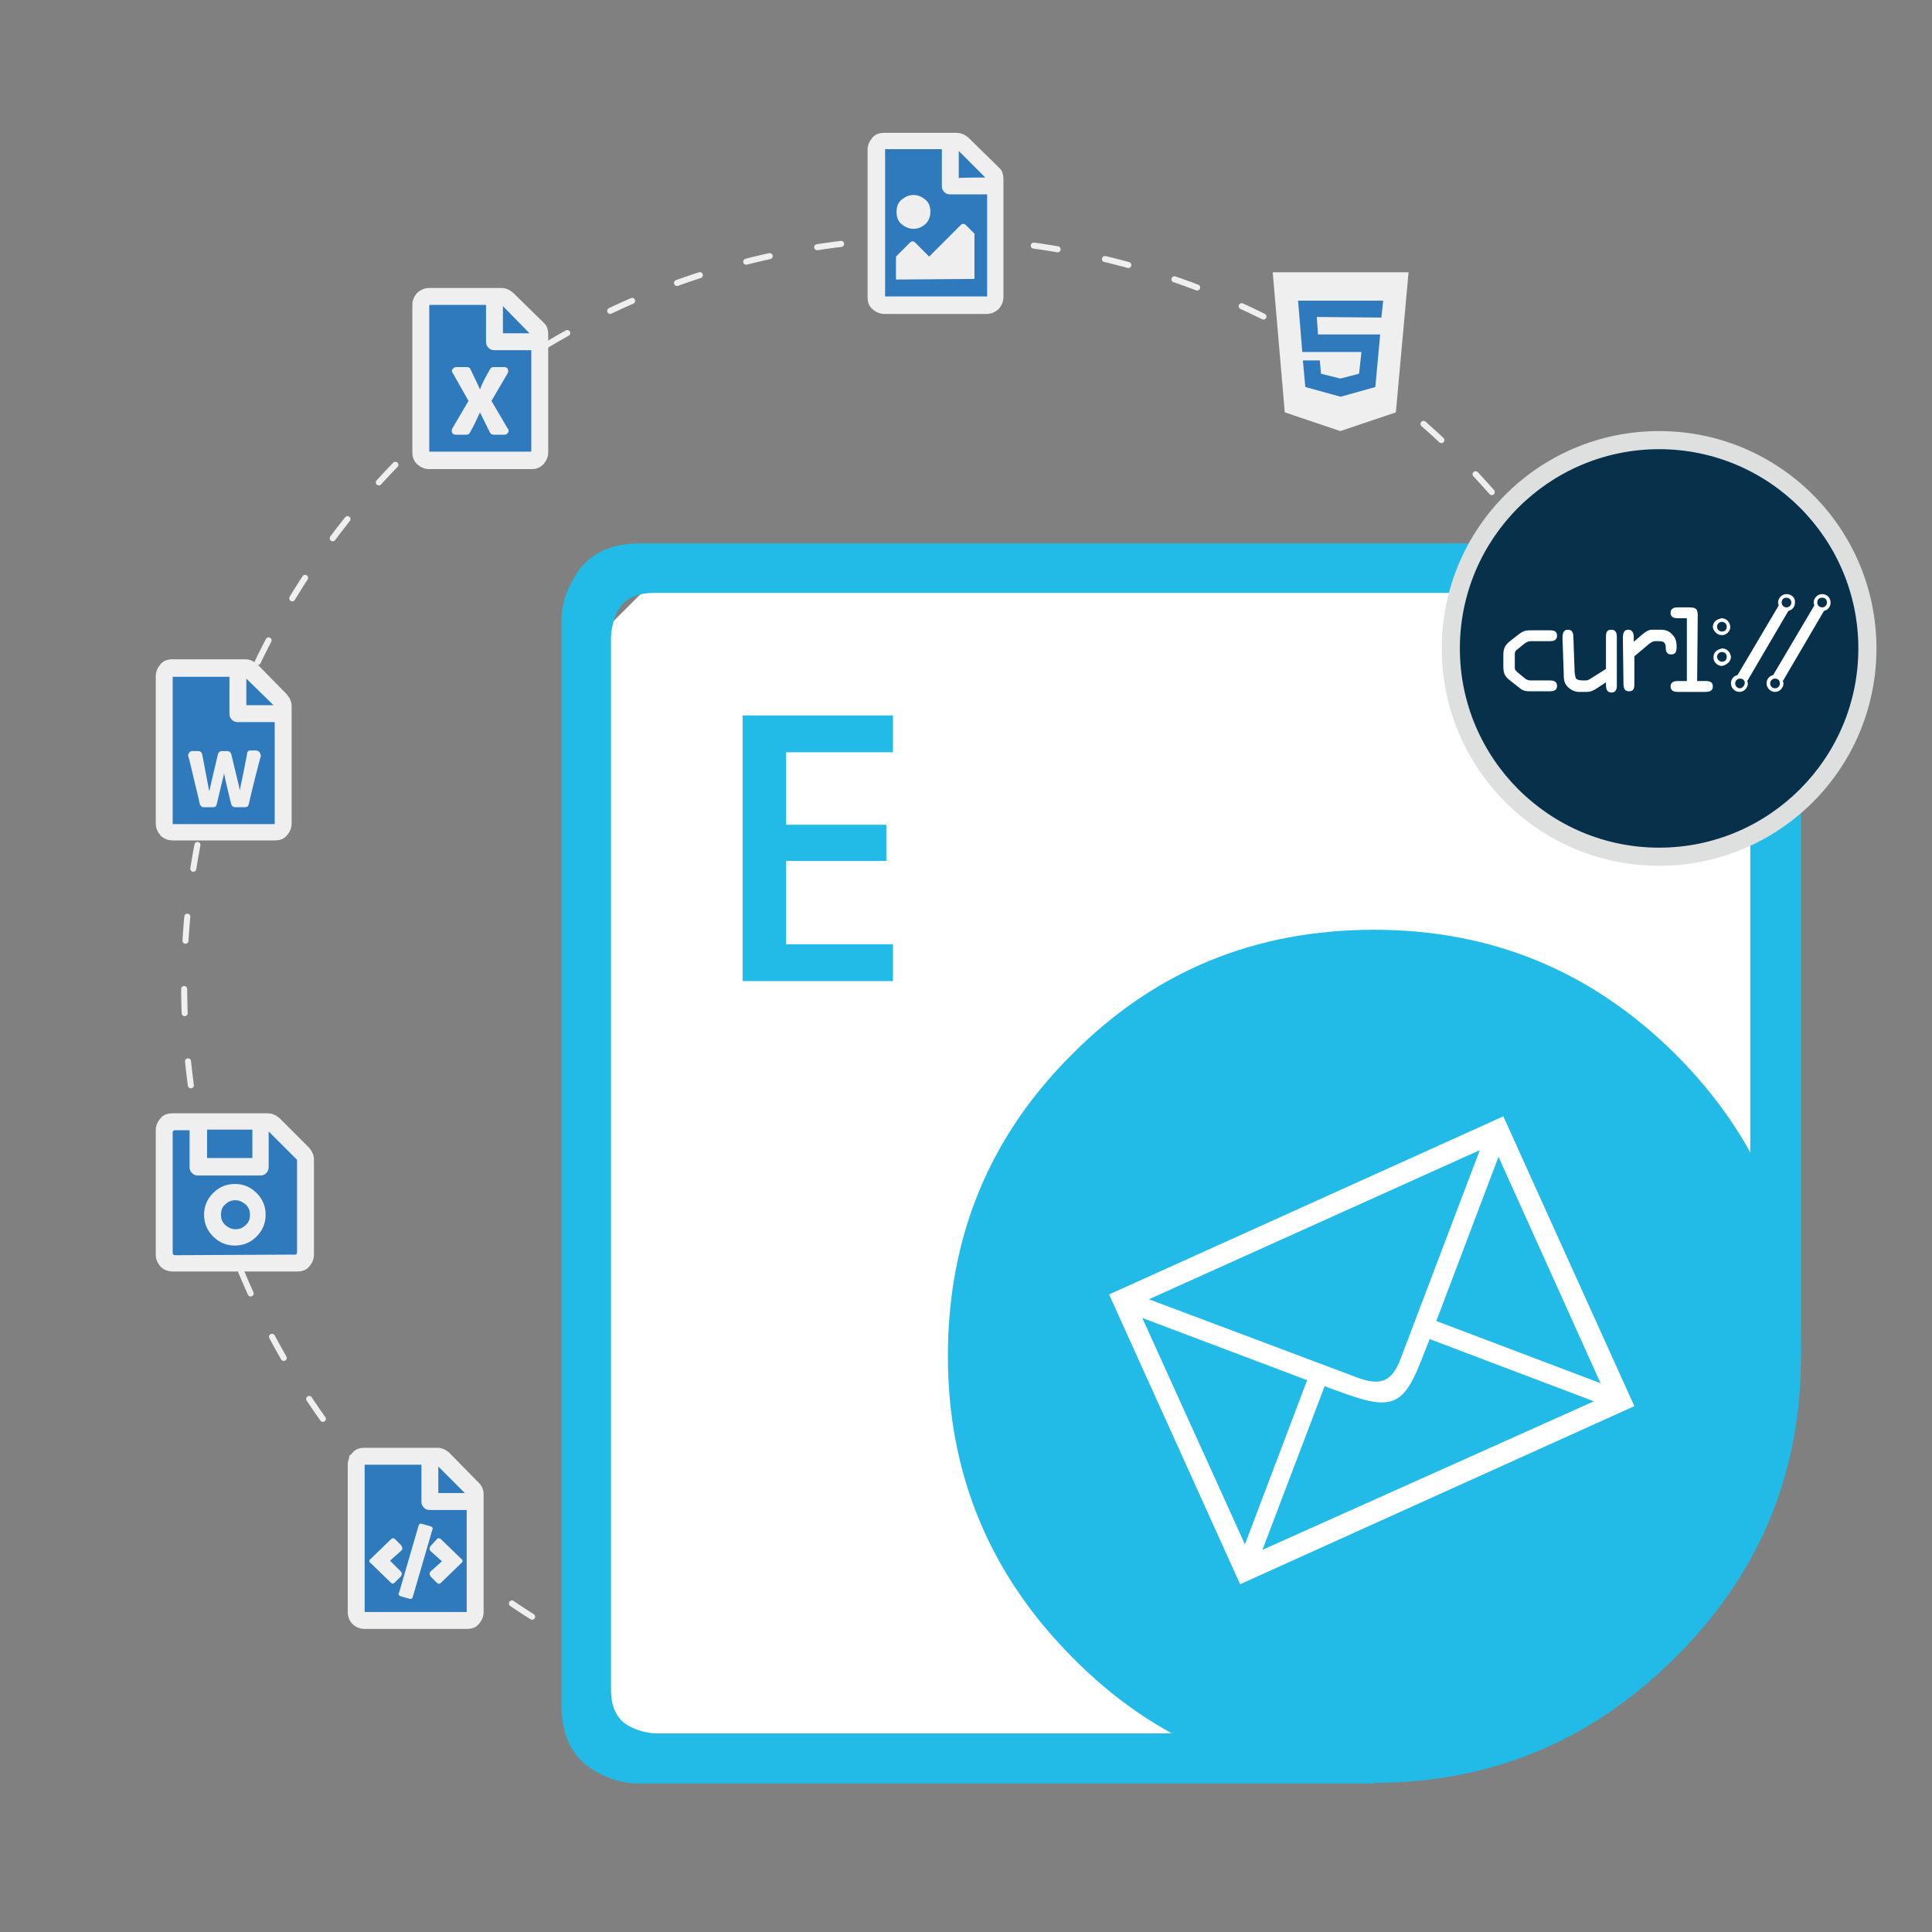 <?xml version="1.0" encoding="utf-8"?>
<!-- Generator: Adobe Illustrator 25.2.0, SVG Export Plug-In . SVG Version: 6.00 Build 0)  -->
<svg version="1.1" id="Layer_1" xmlns="http://www.w3.org/2000/svg" xmlns:xlink="http://www.w3.org/1999/xlink" x="0px" y="0px"
	 viewBox="0 0 320 320" style="enable-background:new 0 0 320 320;" xml:space="preserve">
<rect x="0" y="0" width="320" height="320" fill="#808080" stroke="none"/>
<style type="text/css">
	.st0{fill:#073551;}
	.st1{fill:none;stroke:#EFEFEF;stroke-linecap:round;stroke-linejoin:round;stroke-miterlimit:10;stroke-dasharray:4,8;}
	.st2{fill:#FFFFFF;}
	.st3{fill-rule:evenodd;clip-rule:evenodd;fill:#22BAE6;}
	.st4{fill:#22BAE6;}
	.st5{fill-rule:evenodd;clip-rule:evenodd;fill:#FFFFFF;}
	.st6{fill:#07304B;}
	.st7{fill:#DEDFDF;}
	.st8{fill:#2F7ABC;}
	.st9{fill:#EFEFEF;}
	.st10{clip-path:url(#SVGID_2_);}
	.st11{clip-path:url(#SVGID_4_);}
	.st12{clip-path:url(#SVGID_8_);}
	.st13{clip-path:url(#SVGID_10_);}
	.st14{clip-path:url(#SVGID_14_);}
	.st15{clip-path:url(#SVGID_16_);}
	.st16{clip-path:url(#SVGID_20_);}
	.st17{clip-path:url(#SVGID_22_);}
</style>
<symbol  id="glyph0-1" viewBox="-28.2 -32.5 56.5 64.9">
	<path id="path4165_2_" class="st0" d="M-28.2,5.6c0,7.1,1.3,10.6,6.9,15.1l8.5,7.1c5.4,4.4,8.2,4.6,14.9,4.6h18.3
		c3.8,0,7.9-0.8,7.9-5.8c0-5.1-4.6-5.8-7.9-5.8H0.1c-2.3,0-4.6-1.2-6.6-2.9l-7-5.9c-1.8-1.4-3.1-2.6-3.1-4.9V-7.2
		c0-2.3,1.3-3.5,3.1-4.9l7-5.9c2-1.7,4.3-2.9,6.6-2.9h20.3c3.4,0,7.9-0.7,7.9-5.8c0-4.9-4.1-5.8-7.9-5.8H2.1
		c-6.7,0-9.5,0.1-14.9,4.6l-8.5,7.1c-5.5,4.6-6.9,8.1-6.9,15.2C-28.2-5.6-28.2,5.6-28.2,5.6z"/>
</symbol>
<symbol  id="glyph0-2" viewBox="-28.3 -32.5 56.6 64.9">
	<path id="path4168_2_" class="st0" d="M28.3-24.5c0-4-0.8-7.9-5.8-7.9c-4.9,0-5.8,4-5.8,7.9V9.1l-17,10.7c-1.1,0.7-2.3,1.1-3.6,1.1
		h-3.8c-2.8,0-5.8-0.7-6.7-2.4c-1-1.7-1.1-4.8-1.2-7.5l-1.2-35.5c-0.1-3.7-0.7-7.9-5.7-7.9c-5.3,0-5.9,4.5-5.8,8.7l1.2,36.3
		c0.2,6.2,0.1,11.2,5.3,15.6c3.8,3.2,7.5,4.2,10.7,4.2h8.5c3.1,0,6.2-1.4,10-3.8l9.4-6.1v1.9c0,4,0.8,8.1,5.8,8.1
		c6.1,0,5.7-5.9,5.7-8.5V-24.5z"/>
</symbol>
<symbol  id="glyph0-3" viewBox="-28.4 -32.5 56.7 65">
	<path id="path4171_2_" class="st0" d="M-28.4,24.6c0,4,0.8,7.9,5.8,7.9c4.9,0,5.8-4,5.8-7.9V-4.7L-0.7-18c2-1.7,3.6-2.8,5.8-2.8
		h3.4c2.8,0,5.5,0,7,2c1.2,1.7,1.2,3.1,1.2,5c0,3.7,1.7,7.1,5.9,7.1c4.9,0,5.7-4.1,5.7-8.1c0-5.3-1.3-9.2-5.2-13.1
		c-3.1-3.1-6.8-4.6-11.3-4.6H2.4c-3.6,0-7,2.3-10.2,4.9l-9,7.5v-4.7c0-3.8-1.2-7.7-5.8-7.7c-5.3,0-5.8,4.3-5.8,8.5V24.6z"/>
</symbol>
<symbol  id="glyph0-4" viewBox="-22.5 -44.3 45.1 88.7">
	<path id="path4174_2_" class="st0" d="M6-36.2c0-6.9-1.9-8.1-8.5-8.1h-12.1c-3.9,0-7.9,0.8-7.9,5.8c0,5.1,4.6,5.8,7.9,5.8h9.1v65.5
		h-9.1c-3.9,0-7.9,0.8-7.9,5.8s4.6,5.8,7.9,5.8h29.3c3.4,0,7.9-0.7,7.9-5.8c0-4.9-4.1-5.8-7.9-5.8H6V-36.2z"/>
</symbol>
<circle class="st1" cx="154.2" cy="163.2" r="123.7"/>
<g id="Email">
	<polygon class="st2" points="290.8,101.8 284.2,97.5 107,97.5 100.3,104.2 100.3,281.9 104.6,287.7 236.9,287.7 290.8,219.3 	"/>
	<path class="st3" d="M157,224.6c0-19.6,6.8-36.3,20.6-50c13.7-13.8,30.3-20.6,50-20.6c19.4,0,36,6.8,49.9,20.6
		c13.8,13.8,20.8,30.4,20.8,50c0,19.5-6.9,36.1-20.8,49.9c-13.8,13.8-30.5,20.8-49.9,20.8c-19.7,0-36.3-6.9-50-20.8
		C163.9,260.7,157,244.1,157,224.6"/>
	<path class="st3" d="M298.2,224.6h-8.3V105.4c0-3-1.1-5.1-3.3-6.2c-0.8-0.4-1.6-0.7-2.7-0.8l-1.2-0.2H108.4c-3.1,0-5.2,1.1-6.2,3.2
		c-0.6,1.2-0.9,2.6-1,4v174.5c0,3,1.1,5.1,3.2,6.1c1.2,0.6,2.5,1,4,1.1H224l3.6,8.3H105.8c-2.1,0-4.3-0.5-6.4-1.6
		c-4.3-2.1-6.4-5.9-6.4-11.3V102.8c0-2.1,0.5-4.3,1.7-6.4c2.1-4.3,5.9-6.4,11.2-6.4h179.6l2,0.2c1.6,0.2,3.1,0.7,4.4,1.4
		c4.3,2.1,6.4,5.9,6.4,11.2V224.6z"/>
	<g>
		<path class="st4" d="M147.8,162.5H123v-44h24.9v6.1h-17.7v12h16.6v6h-16.6v13.8h17.7V162.5z"/>
	</g>
	<path class="st5" d="M205.4,262.4l-21.7-48l65.3-29.5l21.7,48L205.4,262.4z M248.2,191.6l-10.3,27.2l27.2,10.3L248.2,191.6z
		 M190.3,215.2l34.6,13c3.8,1.4,5.7,0.6,7.1-3.2l13.1-34.5L190.3,215.2z M264,232.1l-27.2-10.3c-2.1,5.3-3.3,9-5.9,10.1
		c-2.5,1.1-6.1-0.3-11.5-2.3l-10.3,27.1L264,232.1z M189.2,218.3l17,37.5l10.3-27.2L189.2,218.3z"/>
</g>
<g>
	<path class="st6" d="M274.8,142c-19,0-34.5-15.5-34.5-34.5S255.8,73,274.8,73s34.5,15.5,34.5,34.5S293.9,142,274.8,142z"/>
	<path class="st7" d="M274.8,74.4c18.2,0,33,14.8,33,33s-14.8,33-33,33s-33-14.8-33-33S256.6,74.4,274.8,74.4 M274.8,71.4
		c-19.9,0-36,16.1-36,36s16.1,36,36,36s36-16.1,36-36S294.7,71.4,274.8,71.4L274.8,71.4z"/>
</g>
<g>
	<g>
		<polygon class="st8" points="212.9,47.1 231.2,48.2 229.8,65.2 222.6,70.2 215.4,66.7 		"/>
		<polygon class="st8" points="159.3,50.4 163.4,50.4 164.8,47.1 165.4,27.7 158.8,23.9 146.3,23.9 145.3,38.1 145.8,50 		"/>
		<polygon class="st8" points="89,54.9 82.1,48.7 70.4,49.1 69.9,74.9 70.7,75.8 89,75.8 		"/>
		<polygon class="st8" points="46.5,116.5 40.3,110.3 28.1,110.3 28.1,137.2 46.5,137.6 		"/>
		<polygon class="st8" points="51,191.1 44.9,185.6 28.7,185.3 27.2,187.1 27.2,208.7 50.5,209.1 		"/>
		<polygon class="st8" points="78.8,247.1 72.8,241.1 58.4,240.7 59,268 77.7,268 		"/>
	</g>
	<g>
		<g>
			<path class="st9" d="M210.8,45.1h22.5l-2.1,23.2l-9.2,3.1l-9.2-3.1L210.8,45.1z M228.8,52.6l0.3-2.8H215l0.7,8.5h9.8l-0.4,3.6
				l-3.1,0.8l-3.2-0.8l-0.2-2.2h-2.8l0.4,4.4l5.8,1.6h0.1l5.7-1.6l0.8-8.7h-10.3l-0.2-2.9L228.8,52.6L228.8,52.6z"/>
		</g>
		<g>
			<path class="st9" d="M165.4,27.7c0.6,0.5,0.8,1.2,0.8,2v19.5c0,0.8-0.3,1.4-0.8,2c-0.6,0.5-1.2,0.8-2,0.8h-16.9
				c-0.8,0-1.4-0.3-2-0.8s-0.8-1.2-0.8-2V24.8c0-0.8,0.3-1.4,0.8-2s1.2-0.8,2-0.8h11.9c0.8,0,1.4,0.3,2,0.8L165.4,27.7z M146.6,49.1
				h16.9V32.2h-6.1c-0.4,0-0.7-0.1-1-0.4c-0.3-0.3-0.4-0.6-0.4-1v-6.1h-9.4V49.1L146.6,49.1z M149.3,33.1c0.6-0.5,1.2-0.8,2-0.8
				s1.4,0.3,2,0.8s0.8,1.2,0.8,2s-0.3,1.5-0.8,2c-0.6,0.5-1.2,0.8-2,0.8s-1.4-0.3-2-0.8s-0.8-1.2-0.8-2S148.7,33.6,149.3,33.1z
				 M148.4,46.3v-3.8l2.3-2.3c0.3-0.3,0.6-0.3,0.9,0l2.3,2.3l5.2-5.2c0.3-0.3,0.6-0.3,0.9,0l1.4,1.4v7.5L148.4,46.3L148.4,46.3z
				 M163.2,29.4l-4.4-4.4v4.5C158.8,29.4,163.2,29.4,163.2,29.4z"/>
		</g>
		<g>
			<path class="st9" d="M90,53.4c0.6,0.5,0.8,1.2,0.8,2v19.5c0,0.8-0.3,1.4-0.8,2c-0.6,0.6-1.2,0.8-2,0.8H71.1c-0.8,0-1.4-0.3-2-0.8
				c-0.6-0.6-0.8-1.2-0.8-2V50.5c0-0.8,0.3-1.4,0.8-2c0.6-0.5,1.2-0.8,2-0.8H83c0.8,0,1.4,0.3,2,0.8L90,53.4z M71.1,74.8H88V58h-6.1
				c-0.4,0-0.7-0.1-1-0.4c-0.3-0.3-0.4-0.6-0.4-1v-6.1h-9.4V74.8z M83.5,60.8c0.3,0,0.5,0.1,0.6,0.3s0.1,0.5,0,0.7
				c-1.4,2.4-2.3,3.9-2.7,4.6l2.7,4.6c0.2,0.2,0.2,0.5,0,0.7C84,71.9,83.8,72,83.5,72h-1.7c-0.3,0-0.5-0.1-0.6-0.3
				c-0.1-0.1-0.6-1.2-1.7-3.4c-0.5,1.1-1,2.2-1.7,3.4c-0.1,0.2-0.3,0.3-0.6,0.3h-1.7c-0.3,0-0.5-0.1-0.6-0.3c-0.1-0.2-0.1-0.5,0-0.7
				l2.7-4.6L75,61.8c-0.2-0.2-0.2-0.5,0-0.7s0.3-0.3,0.6-0.3h1.7c0.3,0,0.5,0.1,0.6,0.3c0.3,0.7,0.9,1.8,1.6,3.4
				c0.3-0.9,0.9-2,1.7-3.4c0.1-0.2,0.3-0.3,0.6-0.3C81.8,60.8,83.5,60.8,83.5,60.8z M87.7,55.2l-4.4-4.5v4.5H87.7z"/>
		</g>
		<g>
			<path class="st9" d="M47.5,115c0.5,0.6,0.8,1.2,0.8,2v19.4c0,0.8-0.3,1.4-0.8,2s-1.2,0.8-2,0.8H28.6c-0.8,0-1.5-0.3-2-0.8
				c-0.5-0.6-0.8-1.2-0.8-2V112c0-0.8,0.3-1.4,0.8-2s1.2-0.8,2-0.8h12c0.8,0,1.4,0.3,2,0.8L47.5,115z M28.6,136.5h16.9v-16.9h-6.1
				c-0.4,0-0.7-0.1-1-0.4s-0.4-0.6-0.4-1v-6.1h-9.4V136.5z M41.5,124.3h0.9c0.2,0,0.4,0.1,0.6,0.3c0.1,0.2,0.2,0.4,0.2,0.6
				c-0.4,1.5-1.1,4.1-2,8c-0.1,0.4-0.3,0.5-0.7,0.5H39c-0.4,0-0.6-0.2-0.7-0.5c-0.3-1.1-0.6-2.5-1-4.2l-0.2-1c0,0.3-0.1,0.6-0.2,1
				l-1,4.2c-0.1,0.4-0.3,0.5-0.6,0.5h-1.5c-0.4,0-0.6-0.2-0.7-0.5c-0.1-0.5-0.4-1.8-0.9-3.8c-0.5-2.1-0.8-3.5-1-4.1
				c-0.1-0.2,0-0.4,0.1-0.6c0.2-0.2,0.3-0.3,0.5-0.3h1c0.4,0,0.6,0.2,0.7,0.6c0.7,3.7,1.1,5.7,1.1,5.8c0,0,0,0.1,0.1,0.2
				c0-0.2,0.5-2.3,1.4-6.1c0.1-0.3,0.3-0.5,0.7-0.5h0.8c0.4,0,0.6,0.2,0.7,0.5c0.9,3.8,1.4,5.7,1.4,5.9c0,0,0,0.1,0,0.2
				c0-0.2,0.5-2.2,1.2-6C40.9,124.5,41.1,124.3,41.5,124.3z M45.3,116.8l-4.5-4.4v4.4H45.3z"/>
		</g>
		<g>
			<path class="st9" d="M51.2,190.1c0.5,0.6,0.8,1.2,0.8,2v15.7c0,0.8-0.3,1.4-0.8,2s-1.2,0.8-2,0.8H28.6c-0.8,0-1.5-0.3-2-0.8
				c-0.5-0.6-0.8-1.2-0.8-2v-20.6c0-0.8,0.3-1.4,0.8-2s1.2-0.8,2-0.8h15.7c0.8,0,1.4,0.3,2,0.8L51.2,190.1z M48.9,207.8
				c0.2,0,0.3-0.1,0.3-0.4v-15.2c0-0.1,0-0.2-0.1-0.2l-4.6-4.6v5.9c0,0.4-0.1,0.7-0.4,1c-0.3,0.3-0.6,0.4-1,0.4H32.8
				c-0.4,0-0.7-0.1-1-0.4c-0.3-0.3-0.4-0.6-0.4-1v-6.1H29c-0.2,0-0.4,0.1-0.4,0.4v19.9c0,0.2,0.1,0.4,0.4,0.4L48.9,207.8L48.9,207.8
				z M35.3,197.6c1-1,2.2-1.5,3.6-1.5s2.6,0.5,3.6,1.5s1.5,2.2,1.5,3.6s-0.5,2.6-1.5,3.6s-2.2,1.5-3.6,1.5s-2.6-0.5-3.6-1.5
				s-1.5-2.2-1.5-3.6S34.3,198.6,35.3,197.6z M41.8,187.1h-7.5v4.7h7.5V187.1z M37.3,202.9c0.5,0.4,1,0.7,1.7,0.7s1.2-0.2,1.7-0.7
				c0.5-0.4,0.7-1,0.7-1.7s-0.2-1.2-0.7-1.7c-0.5-0.4-1-0.7-1.7-0.7s-1.2,0.2-1.7,0.7c-0.5,0.4-0.7,1-0.7,1.7S36.8,202.4,37.3,202.9
				z"/>
		</g>
		<g>
			<path class="st9" d="M79.3,245.6c0.6,0.6,0.8,1.2,0.8,2V267c0,0.8-0.3,1.4-0.8,2s-1.2,0.8-2,0.8H60.4c-0.8,0-1.5-0.3-2-0.8
				s-0.8-1.2-0.8-2v-24.4c0-0.8,0.3-1.4,0.8-2s1.2-0.8,2-0.8h12c0.8,0,1.4,0.3,2,0.8L79.3,245.6z M77.3,267v-16.9h-6.1
				c-0.4,0-0.7-0.1-1-0.4c-0.3-0.3-0.4-0.6-0.4-1v-6.1h-9.4V267H77.3z M66.4,260.3c0.2,0.2,0.2,0.5,0,0.8l-1,1
				c-0.1,0.1-0.2,0.2-0.4,0.2c-0.1,0-0.2-0.1-0.3-0.2l-3.3-3.2c-0.3-0.2-0.3-0.5,0-0.7l3.3-3.2c0.3-0.3,0.5-0.3,0.8,0l1,1v0.1
				c0.2,0.2,0.2,0.5,0,0.7l-1.9,1.7L66.4,260.3z M69.9,252.4l1.4,0.4c0.3,0.1,0.5,0.3,0.3,0.6l-3.2,11c-0.1,0.4-0.3,0.5-0.6,0.4
				l-1.4-0.4c-0.3-0.1-0.5-0.3-0.3-0.6l3.2-11C69.4,252.4,69.6,252.3,69.9,252.4z M71.3,256.9c-0.2-0.2-0.2-0.5,0-0.8l1-1.1
				c0.2-0.3,0.5-0.3,0.8,0l3.3,3.2c0.3,0.2,0.3,0.5,0,0.7l-3.3,3.2c-0.3,0.3-0.5,0.3-0.8,0l-1-1V261c-0.2-0.2-0.2-0.5,0-0.7l1.9-1.7
				L71.3,256.9z M72.6,242.9v4.4H77L72.6,242.9z"/>
		</g>
	</g>
</g>
<g>
	<path id="path4177" class="st2" d="M301.8,100.6c-0.4,0-0.8-0.3-0.8-0.8s0.3-0.8,0.8-0.8s0.8,0.3,0.8,0.8
		C302.6,100.2,302.3,100.6,301.8,100.6 M294,114c-0.4,0-0.8-0.3-0.8-0.8c0-0.4,0.3-0.8,0.8-0.8s0.8,0.3,0.8,0.8
		C294.8,113.6,294.5,114,294,114 M301.8,98.4c-0.8,0-1.4,0.7-1.4,1.4c0,0.2,0.1,0.3,0.1,0.5l-6.8,11.5c-0.7,0.2-1.1,0.7-1.1,1.4
		c0,0.8,0.7,1.4,1.4,1.4c0.8,0,1.4-0.7,1.4-1.4c0-0.2-0.1-0.3-0.1-0.4l6.8-11.6c0.7-0.2,1.1-0.7,1.1-1.4
		C303.2,99,302.6,98.4,301.8,98.4"/>
	<path id="path4179" class="st2" d="M295.9,100.6c-0.4,0-0.8-0.3-0.8-0.8s0.3-0.8,0.8-0.8c0.4,0,0.8,0.3,0.8,0.8
		C296.7,100.2,296.4,100.6,295.9,100.6 M288.2,114c-0.4,0-0.8-0.3-0.8-0.8c0-0.4,0.3-0.8,0.8-0.8s0.8,0.3,0.8,0.8
		C288.9,113.6,288.6,114,288.2,114 M295.9,98.4c-0.8,0-1.4,0.7-1.4,1.4c0,0.2,0.1,0.3,0.1,0.5l-6.8,11.5c-0.7,0.2-1.1,0.7-1.1,1.4
		c0,0.8,0.7,1.4,1.4,1.4c0.8,0,1.4-0.7,1.4-1.4c0-0.2-0.1-0.3-0.1-0.4l6.8-11.6c0.7-0.2,1.1-0.7,1.1-1.4
		C297.4,99,296.7,98.4,295.9,98.4"/>
	<path id="path4181" class="st2" d="M285.2,103c0.4,0,0.8,0.3,0.8,0.8s-0.3,0.8-0.8,0.8c-0.4,0-0.8-0.3-0.8-0.8
		C284.4,103.3,284.8,103,285.2,103 M285.2,105.2c0.8,0,1.4-0.7,1.4-1.4c0-0.2-0.1-0.3-0.1-0.4c-0.2-0.6-0.7-1-1.4-1
		c-0.1,0-0.2,0.1-0.3,0.1c-0.7,0.2-1.1,0.7-1.1,1.4C283.8,104.5,284.4,105.2,285.2,105.2"/>
	<path id="path4183" class="st2" d="M284.4,108.8c0-0.4,0.3-0.8,0.8-0.8s0.8,0.3,0.8,0.8s-0.3,0.8-0.8,0.8
		C284.8,109.6,284.4,109.2,284.4,108.8 M286.7,108.8c0-0.2-0.1-0.3-0.1-0.4c-0.2-0.6-0.7-1-1.4-1c-0.1,0-0.2,0.1-0.3,0.1
		c-0.7,0.2-1.1,0.7-1.1,1.4c0,0.8,0.7,1.4,1.4,1.4C285.9,110.2,286.7,109.6,286.7,108.8"/>
	<g id="use4187">
		<g>
			<g>
				<g>
					<g>
						<defs>
							<rect id="SVGID_1_" x="249" y="104.4" width="8.9" height="10.2"/>
						</defs>
						<clipPath id="SVGID_2_">
							<use xlink:href="#SVGID_1_"  style="overflow:visible;"/>
						</clipPath>
						<g class="st10">
							<g>
								<g>
									<defs>
										<rect id="SVGID_3_" x="249" y="104.4" width="8.9" height="10.3"/>
									</defs>
									<clipPath id="SVGID_4_">
										<use xlink:href="#SVGID_3_"  style="overflow:visible;"/>
									</clipPath>
									<g class="st11">
										<g>
											<defs>
												<rect id="SVGID_5_" x="249.1" y="104.3" width="8.9" height="10.3"/>
											</defs>
											<clipPath id="SVGID_6_">
												<use xlink:href="#SVGID_5_"  style="overflow:visible;"/>
											</clipPath>
											<g style="clip-path:url(#SVGID_6_);">
												
													<use xlink:href="#glyph0-1"  width="56.5" height="64.9" x="-28.2" y="-32.5" transform="matrix(0.158 0 0 0.158 253.519 109.47)" style="overflow:visible;"/>
											</g>
										</g>
									</g>
								</g>
							</g>
						</g>
					</g>
				</g>
			</g>
		</g>
		<g>
			<g>
				<path id="path4165_12_" class="st2" d="M249,108.6c0-1.1,0.2-1.7,1.1-2.4l1.4-1.1c0.9-0.7,1.3-0.7,2.3-0.7h2.9
					c0.6,0,1.2,0.1,1.2,0.9s-0.7,0.9-1.2,0.9h-3.2c-0.4,0-0.7,0.2-1,0.4l-1.1,0.9c-0.3,0.2-0.5,0.4-0.5,0.8v2.3
					c0,0.4,0.2,0.5,0.5,0.8l1.1,0.9c0.3,0.3,0.7,0.4,1,0.4h3.2c0.5,0,1.2,0.1,1.2,0.9s-0.7,0.9-1.2,0.9h-2.9c-1.1,0-1.5,0-2.3-0.7
					l-1.4-1.1c-0.9-0.7-1.1-1.2-1.1-2.4L249,108.6L249,108.6z"/>
			</g>
		</g>
	</g>
	<g id="use4189">
		<g>
			<g>
				<g>
					<g>
						<defs>
							<rect id="SVGID_7_" x="258.9" y="104.4" width="8.9" height="10.2"/>
						</defs>
						<clipPath id="SVGID_8_">
							<use xlink:href="#SVGID_7_"  style="overflow:visible;"/>
						</clipPath>
						<g class="st12">
							<g>
								<g>
									<defs>
										<rect id="SVGID_9_" x="258.9" y="104.4" width="8.9" height="10.3"/>
									</defs>
									<clipPath id="SVGID_10_">
										<use xlink:href="#SVGID_9_"  style="overflow:visible;"/>
									</clipPath>
									<g class="st13">
										<g>
											<defs>
												<rect id="SVGID_11_" x="258.9" y="104.4" width="8.9" height="10.3"/>
											</defs>
											<clipPath id="SVGID_12_">
												<use xlink:href="#SVGID_11_"  style="overflow:visible;"/>
											</clipPath>
											<g style="clip-path:url(#SVGID_12_);">
												
													<use xlink:href="#glyph0-2"  width="56.6" height="64.9" x="-28.3" y="-32.5" transform="matrix(0.158 0 0 0.158 263.328 109.518)" style="overflow:visible;"/>
											</g>
										</g>
									</g>
								</g>
							</g>
						</g>
					</g>
				</g>
			</g>
		</g>
		<g>
			<g>
				<path id="path4168_12_" class="st2" d="M267.8,113.3c0,0.4,0.1,1.4-0.9,1.4c-0.8,0-0.9-0.7-0.9-1.3V113l-1.5,1
					c-0.6,0.4-1.1,0.6-1.6,0.6h-1.4c-0.5,0-1.1-0.2-1.7-0.7c-0.8-0.7-0.8-1.5-0.8-2.5l-0.2-5.7c0-0.7,0.1-1.4,0.9-1.4
					s0.9,0.7,0.9,1.2l0.2,5.6c0,0.4,0.1,0.9,0.2,1.2s0.7,0.4,1.1,0.4h0.6c0.2,0,0.4-0.1,0.6-0.2l2.7-1.7v-5.3c0-0.7,0.1-1.2,0.9-1.2
					s0.9,0.7,0.9,1.2v7.7l0,0L267.8,113.3L267.8,113.3z"/>
			</g>
		</g>
	</g>
	<g id="use4193">
		<g>
			<g>
				<g>
					<g>
						<defs>
							<rect id="SVGID_13_" x="268.8" y="104.4" width="8.9" height="10.2"/>
						</defs>
						<clipPath id="SVGID_14_">
							<use xlink:href="#SVGID_13_"  style="overflow:visible;"/>
						</clipPath>
						<g class="st14">
							<g>
								<g>
									<defs>
										<rect id="SVGID_15_" x="268.8" y="104.3" width="9" height="10.3"/>
									</defs>
									<clipPath id="SVGID_16_">
										<use xlink:href="#SVGID_15_"  style="overflow:visible;"/>
									</clipPath>
									<g class="st15">
										<g>
											<defs>
												<rect id="SVGID_17_" x="268.8" y="104.3" width="9" height="10.3"/>
											</defs>
											<clipPath id="SVGID_18_">
												<use xlink:href="#SVGID_17_"  style="overflow:visible;"/>
											</clipPath>
											<g style="clip-path:url(#SVGID_18_);">
												
													<use xlink:href="#glyph0-3"  width="56.7" height="65" x="-28.4" y="-32.5" transform="matrix(0.158 0 0 0.158 273.275 109.478)" style="overflow:visible;"/>
											</g>
										</g>
									</g>
								</g>
							</g>
						</g>
					</g>
				</g>
			</g>
		</g>
		<g>
			<g>
				<path id="path4171_12_" class="st2" d="M268.8,105.7c0-0.7,0.1-1.4,0.9-1.4c0.7,0,0.9,0.6,0.9,1.2v0.8l1.4-1.2
					c0.5-0.4,1-0.8,1.6-0.8h1.5c0.7,0,1.3,0.2,1.8,0.7c0.6,0.6,0.8,1.2,0.8,2.1c0,0.7-0.1,1.3-0.9,1.3c-0.7,0-0.9-0.5-0.9-1.1
					c0-0.3,0-0.5-0.2-0.8s-0.7-0.3-1.1-0.3h-0.5c-0.3,0-0.6,0.2-0.9,0.4l-2.5,2.1v4.6c0,0.7-0.1,1.2-0.9,1.2s-0.9-0.7-0.9-1.2
					L268.8,105.7L268.8,105.7z"/>
			</g>
		</g>
	</g>
	<g id="use4195">
		<g>
			<g>
				<g>
					<g>
						<defs>
							<rect id="SVGID_19_" x="276.6" y="100.6" width="7.1" height="14"/>
						</defs>
						<clipPath id="SVGID_20_">
							<use xlink:href="#SVGID_19_"  style="overflow:visible;"/>
						</clipPath>
						<g class="st16">
							<g>
								<g>
									<defs>
										<rect id="SVGID_21_" x="276.6" y="100.6" width="7.1" height="14"/>
									</defs>
									<clipPath id="SVGID_22_">
										<use xlink:href="#SVGID_21_"  style="overflow:visible;"/>
									</clipPath>
									<g class="st17">
										<g>
											<defs>
												<rect id="SVGID_23_" x="276.6" y="100.6" width="7.1" height="14"/>
											</defs>
											<clipPath id="SVGID_24_">
												<use xlink:href="#SVGID_23_"  style="overflow:visible;"/>
											</clipPath>
											<g style="clip-path:url(#SVGID_24_);">
												
													<use xlink:href="#glyph0-4"  width="45.1" height="88.7" x="-22.5" y="-44.3" transform="matrix(0.158 0 0 0.158 280.148 107.637)" style="overflow:visible;"/>
											</g>
										</g>
									</g>
								</g>
							</g>
						</g>
					</g>
				</g>
			</g>
		</g>
		<g>
			<g>
				<path id="path4174_12_" class="st2" d="M281.1,112.8h1.4c0.6,0,1.2,0.1,1.2,0.9s-0.7,0.9-1.2,0.9h-4.6c-0.5,0-1.2-0.1-1.2-0.9
					s0.7-0.9,1.2-0.9h1.5v-10.4h-1.5c-0.5,0-1.2-0.1-1.2-0.9s0.7-0.9,1.2-0.9h1.9c1,0,1.4,0.2,1.4,1.3L281.1,112.8L281.1,112.8z"/>
			</g>
		</g>
	</g>
</g>
<g>
</g>
<g>
</g>
<g>
</g>
<g>
</g>
<g>
</g>
<g>
</g>
<g>
</g>
<g>
</g>
<g>
</g>
<g>
</g>
<g>
</g>
<g>
</g>
</svg>

